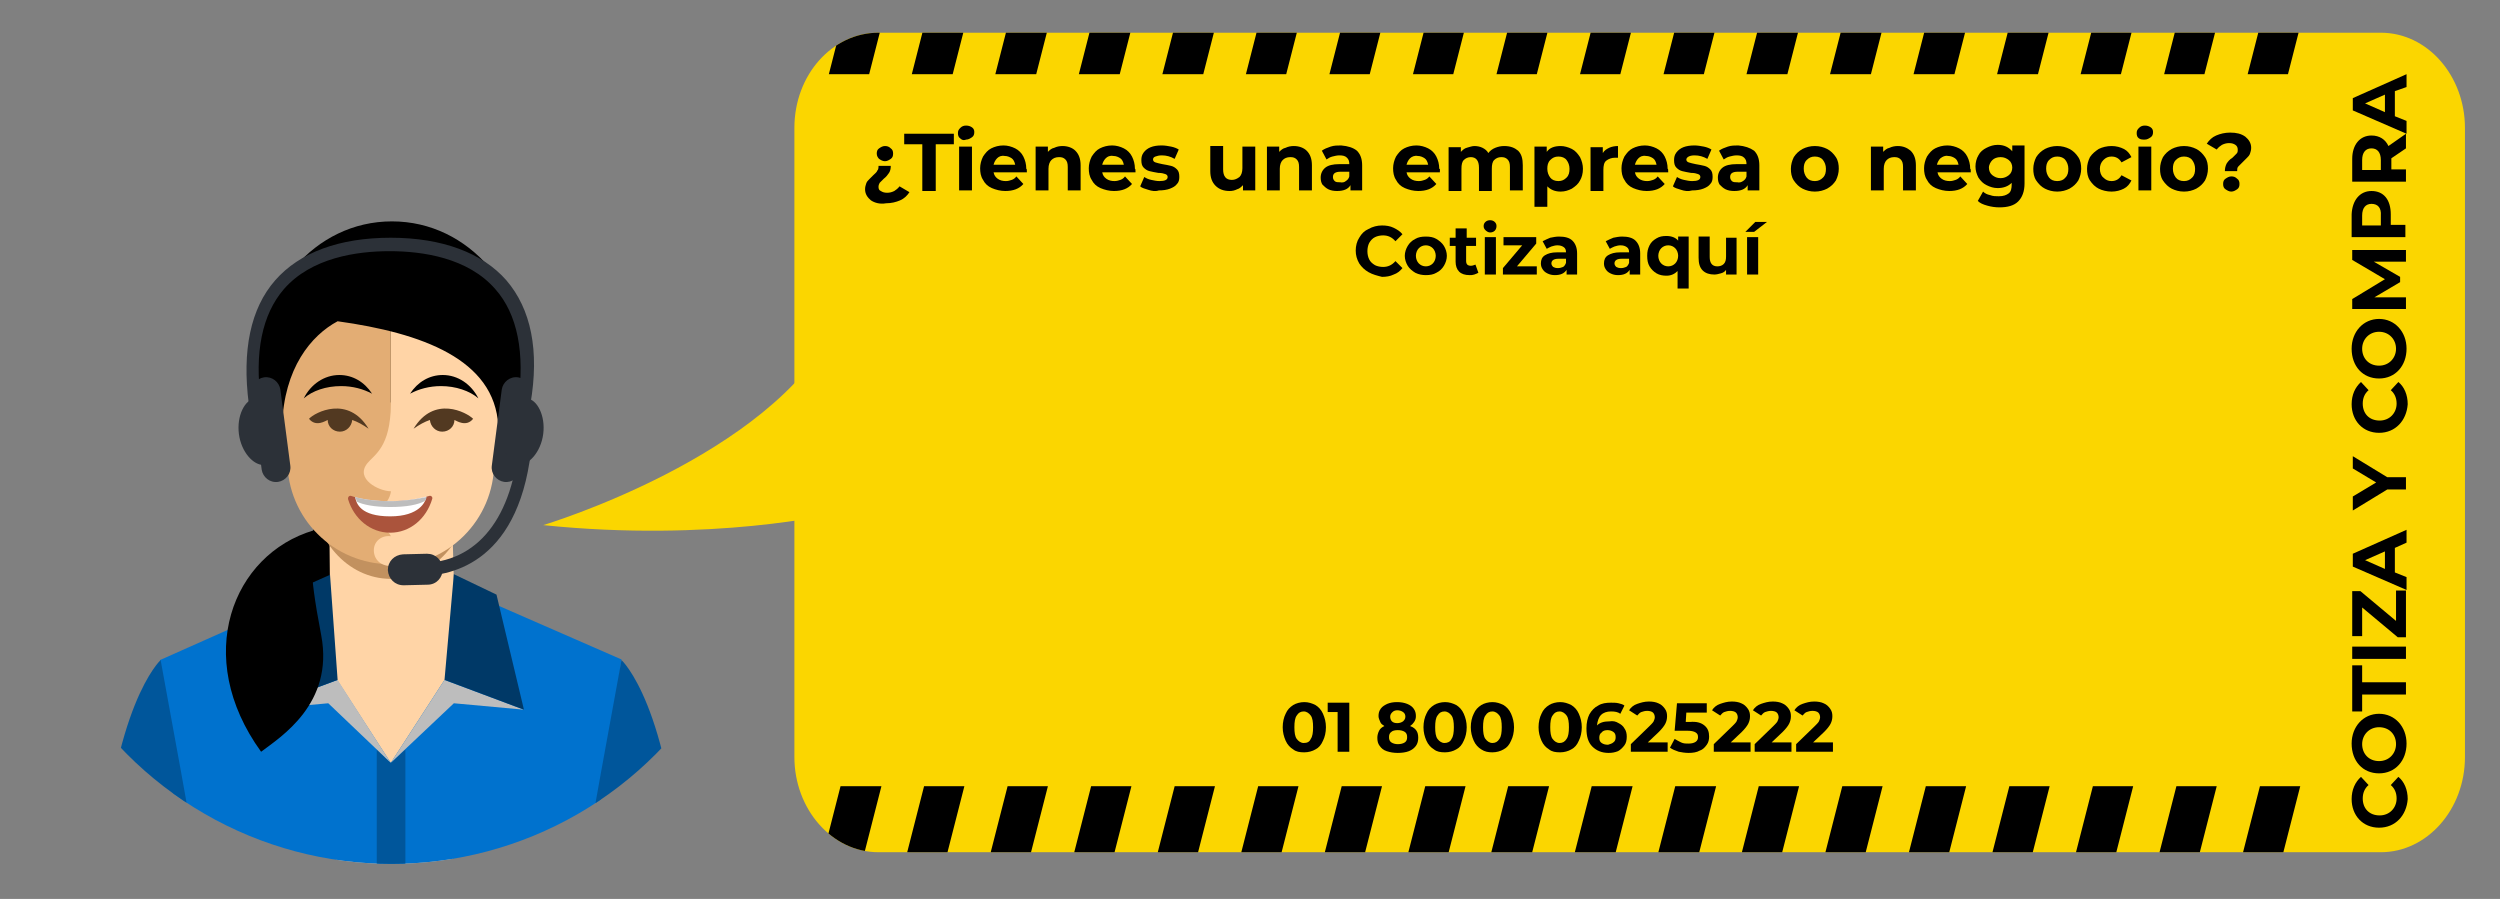 <?xml version="1.0" encoding="utf-8"?>
<!-- Generator: Adobe Illustrator 23.0.3, SVG Export Plug-In . SVG Version: 6.00 Build 0)  -->
<svg version="1.1" id="Capa_1" xmlns="http://www.w3.org/2000/svg" xmlns:xlink="http://www.w3.org/1999/xlink" x="0px" y="0px"
	 viewBox="0 0 428 153.9" style="enable-background:new 0 0 428 153.9;" xml:space="preserve">
<rect x="0" y="0" width="428" height="153.9" fill="#808080" stroke="none"/>
<style type="text/css">
	.st0{fill:#FBD600;}
	.st1{clip-path:url(#SVGID_2_);}
	.st2{fill:#FFD4A6;}
	.st3{fill:#0072CE;}
	.st4{fill:#00569B;}
	.st5{fill:#BDBDBD;}
	.st6{fill:#003967;}
	.st7{fill:#C2915F;}
	.st8{fill:#E3AD74;}
	.st9{fill:#AB543C;}
	.st10{fill:#FFFFFF;}
	.st11{fill:#523921;}
	.st12{fill:#2C3138;}
	.st13{clip-path:url(#SVGID_4_);}
</style>
<path class="st0" d="M407.6,145.9H150.4c-8,0-14.4-7.4-14.4-16.3V21.9c0-9.1,6.5-16.3,14.4-16.3h257.2c8,0,14.4,7.4,14.4,16.3v107.7
	C422,138.6,415.5,145.9,407.6,145.9z"/>
<g>
	<g>
		<g>
			<g>
				<defs>
					<circle id="SVGID_1_" cx="67" cy="84" r="63.9"/>
				</defs>
				<clipPath id="SVGID_2_">
					<use xlink:href="#SVGID_1_"  style="overflow:visible;"/>
				</clipPath>
				<g class="st1">
					<path d="M67.1,37.9c-13.3,0-23.2,12-23.2,26.2s7.3,21.7,23.2,21.7s23.2-7.5,23.2-21.7S80.4,37.9,67.1,37.9z"/>
					<polygon points="47.7,104.2 56,85.4 66.2,104.9 					"/>
					<g>
						<g>
							<polygon class="st2" points="58.1,151.6 76.6,151.6 78.8,140.2 77.2,81 67,81.7 56.3,81.7 56.9,140.4 							"/>
						</g>
						<path class="st3" d="M84.2,103.2l-4.6,12.7l-3.5,0.5l-9.2,14.2l-9.2-14.2l-3.7-0.5l-4.6-12.7l-22,9.8c0,0,2.1,24.2,4.1,36.8
							c0.1,0.5,0.3,1.1,0.4,1.8h25.7h9H67h8.8h24.1c0.2-1,0.3-1.9,0.5-2.5c3.1-12.9,6-36.2,6-36.2L84.2,103.2z"/>
						<polygon class="st4" points="66.9,130.6 64.5,128.3 64.5,151.5 66.9,151.5 69.4,151.5 69.4,128.3 						"/>
						<g>
							<polygon class="st5" points="76.1,116.4 66.9,130.6 77.7,120.4 89.7,121.5 							"/>
						</g>
						<g>
							<polygon class="st6" points="85,101.8 77.7,98.3 76.1,116.4 89.7,121.5 							"/>
						</g>
						<g>
							<polygon class="st5" points="57.8,116.4 66.9,130.6 56.2,120.4 44.1,121.5 							"/>
						</g>
						<g>
							<polygon class="st6" points="48.9,101.8 56.5,98.4 57.8,116.4 44.1,121.5 							"/>
						</g>
						<g>
							<path class="st4" d="M34.4,151.6c0.1-0.5-6.9-38.6-6.9-38.6s-8.4,7.7-10.2,38.6H34.4z"/>
						</g>
						<g>
							<path class="st4" d="M99.5,151.6c-0.1-0.5,6.9-38.6,6.9-38.6s8.4,7.7,10.2,38.6H99.5z"/>
						</g>
					</g>
					<g>
						<ellipse class="st7" cx="66.9" cy="84" rx="13.4" ry="15.1"/>
						<g>
							<g>
								<path class="st8" d="M50.6,78.5c0,1.3,0.2,2.2-0.8,2.4s-2.5,0.5-2.6-2.4c0,0,0-6.4-0.7-9.4c0-1.3,1-2.9,2.2-3l0,0
									c1.2,0,2.1,1,2.1,2.3L50.6,78.5z"/>
							</g>
						</g>
						<g>
							<g>
								<path class="st2" d="M83.3,78.5c0,1.3-0.2,2.2,0.8,2.4s2.5,0.5,2.6-2.4c0,0,0-6.4,0.7-9.4c0-1.3-1-2.9-2.2-3l0,0
									c-1.2,0-2.1,1-2.1,2.3L83.3,78.5z"/>
							</g>
						</g>
						<g>
							<g>
								<g>
									<path class="st8" d="M66.9,50.1c-9.8,0-17.7,7.9-17.7,17.7v11.1c0,9.8,7.9,17.7,17.7,17.7l0,0V50.1L66.9,50.1z"/>
									<path class="st2" d="M66.9,50.1v19.1c0,7.4-2.9,8.7-4,10.1c-2.2,2.7,2,4.8,4,4.8c0,0,0,1.5-1.6,2.7
										c0.7,0.9-0.3,2.3-0.3,2.9c0.2,0.4,1.6,1.2,1.9,2.1c-1.6-0.2-2.9,0.9-2.9,2.4s1.1,2.7,2.9,2.7c9.8,0,17.7-7.9,17.7-17.7
										V67.8C84.7,58,76.7,50.1,66.9,50.1z"/>
								</g>
								<g>
									<path class="st9" d="M66.8,85.8c-2.3,0-4.7-0.2-6.7-0.9c-0.3-0.1-0.6,0.2-0.5,0.6c1,3.3,3.8,5.7,7.2,5.7s6.2-2.4,7.2-5.8
										c0.1-0.3-0.2-0.6-0.5-0.5C71.5,85.5,69.2,85.8,66.8,85.8z"/>
									<path class="st10" d="M60.8,85.1c0.2,1.1,0.9,3.3,6,3.3c5,0,6.1-2.5,6.2-3.4c-1.9,0.5-4,0.8-6.2,0.8
										C64.8,85.8,62.6,85.6,60.8,85.1z"/>
									<path class="st5" d="M66.8,85.8c-2.1,0-4.2-0.2-6-0.7l0,0l0,0c0,0.1,0,0.2,0.1,0.2l0,0c0,0.1,0.1,0.2,0.1,0.3l0,0
										c0,0.1,0.1,0.2,0.1,0.3l0,0c1.1,0.5,2.9,0.9,5.7,0.9c2.9,0,4.7-0.4,5.9-1l0,0c0,0,0-0.1,0.1-0.1l0,0
										c0.1-0.2,0.1-0.3,0.2-0.4l0,0v-0.1l0,0v-0.1l0,0l0,0C71.1,85.5,69,85.8,66.8,85.8z"/>
								</g>
								<g>
									<path d="M58.4,66.1c2,0,3.8,0.5,5.3,1.3c-1.3-2-3.3-3.2-5.6-3.2c-2.6,0-4.9,1.6-6.1,4C53.5,66.9,55.8,66.1,58.4,66.1z"/>
								</g>
								<g>
									<path d="M75.5,66.1c-2,0-3.8,0.5-5.3,1.3c1.3-2,3.3-3.2,5.6-3.2c2.6,0,4.9,1.6,6.1,4C80.4,66.9,78,66.1,75.5,66.1z"/>
								</g>
								<g>
									<g>
										<path class="st11" d="M63.1,73.4c-1-0.7-1.9-1.2-2.8-1.5c-0.1,1.1-1,2-2.1,2c-1.2,0-2.1-0.9-2.1-2c-0.3,0.1-2,1.3-3.2-0.2
											C53.9,70.6,59.6,67.6,63.1,73.4z"/>
									</g>
								</g>
								<g>
									<g>
										<path class="st11" d="M70.8,73.4c1-0.7,1.9-1.2,2.8-1.5c0.1,1.1,1,2,2.1,2c1.2,0,2.1-0.9,2.1-2c0.3,0.1,2,1.3,3.2-0.2
											C79.9,70.6,74.3,67.6,70.8,73.4z"/>
									</g>
								</g>
							</g>
						</g>
					</g>
					<path d="M85.3,72.9C84.7,61.5,72.2,57,57.8,55c-4.5,2.4-9.2,8-9.5,17.9C38.8,54.5,57.6,46,66.6,46S94.7,51.8,85.3,72.9z"/>
					<path d="M53.7,90.8c-13.9,4.1-20.8,21.6-9,37.9c3.3-2.5,12.5-8.2,10.3-19.9C52.6,96.3,53.5,95.8,53.7,90.8z"/>
					<g>
						<g>
							<path class="st12" d="M47.6,82.5L47.6,82.5c-1.4,0.2-2.6-0.8-2.8-2.1l-1.7-13c-0.2-1.4,0.8-2.6,2.1-2.8l0,0
								c1.4-0.2,2.6,0.8,2.8,2.1l1.7,13C49.9,81.1,48.9,82.3,47.6,82.5z"/>
							<path class="st12" d="M40.9,74.3c-0.4-3.1,1-5.9,2.8-6.1s3.6,2.1,4,5.3c0.4,3.1-0.7,5.9-2.5,6.1
								C43.4,79.7,41.3,77.4,40.9,74.3z"/>
						</g>
						<g>
							<path class="st12" d="M86.3,82.5L86.3,82.5c1.4,0.2,2.6-0.8,2.8-2.1l1.7-13c0.2-1.4-0.8-2.6-2.1-2.8l0,0
								c-1.4-0.2-2.6,0.8-2.8,2.1l-1.7,13C84,81.1,85,82.3,86.3,82.5z"/>
							<path class="st12" d="M93,74.3c0.4-3.1-1-5.9-2.8-6.1s-3.6,2.1-4,5.3c-0.4,3.1,0.7,5.9,2.5,6.1C90.5,79.7,92.6,77.4,93,74.3z
								"/>
						</g>
						<path class="st12" d="M86.7,48c-4.1-4.7-11-7.3-19.8-7.3S51.3,43.2,47.1,48s-5.7,12-4.5,21.2c0.1,0.5,0.5,0.9,1.1,0.9h0.1
							c0.6-0.1,1-0.6,0.9-1.2c-1.2-8.6,0.2-15.1,3.9-19.4c4.7-5.4,12.5-6.5,18.1-6.5s13.4,1.1,18.1,6.5c3.8,4.3,5.1,10.9,3.9,19.4
							c-0.1,0.6,0.3,1.1,0.9,1.2h0.1c0.5,0,1-0.4,1.1-0.9C92.4,60,90.9,52.9,86.7,48z"/>
						<g>
							<path class="st12" d="M72,98.6L72,98.6c-0.7,0-1.2-0.5-1.2-1.1s0.5-1.1,1.1-1.1H72c9.7,0,15.9-7.7,16.9-21.3
								c0-0.6,0.6-1,1.2-1s1,0.6,1,1.2C89.4,96.3,77.3,98.6,72,98.6z"/>
						</g>
						<path class="st12" d="M73.2,100.1l-4.1,0.1c-1.5,0-2.6-1.1-2.7-2.6l0,0c0-1.5,1.1-2.6,2.6-2.7l4.1-0.1c1.5,0,2.6,1.1,2.7,2.6
							l0,0C75.8,98.9,74.7,100.1,73.2,100.1z"/>
					</g>
				</g>
			</g>
		</g>
	</g>
</g>
<path class="st0" d="M93,89.9c0,0,39-11.7,50-34v32C143,87.9,122,92.9,93,89.9z"/>
<g>
	<path d="M407.3,141.7c-2.8,0-4.7-2.1-4.7-4.9c0-1.6,0.6-2.9,1.6-3.8l1.3,1.4c-0.7,0.6-1,1.4-1,2.3c0,1.7,1.1,2.9,2.9,2.9
		c1.7,0,2.9-1.3,2.9-2.9c0-0.9-0.3-1.7-1-2.3l1.3-1.4c1,0.8,1.6,2.2,1.6,3.8C412,139.6,410.1,141.7,407.3,141.7z"/>
	<path d="M407.3,132.4c-2.8,0-4.7-2.1-4.7-5.1c0-2.9,2-5.1,4.7-5.1s4.7,2.2,4.7,5.1S410.1,132.4,407.3,132.4z M407.3,124.5
		c-1.7,0-2.9,1.3-2.9,2.9s1.1,2.9,2.9,2.9c1.7,0,2.9-1.3,2.9-2.9C410.2,125.7,409,124.5,407.3,124.5z"/>
	<path d="M404.4,118.9v2.9h-1.7v-7.9h1.7v2.9h7.5v2.1H404.4L404.4,118.9z"/>
	<path d="M402.7,112.8v-2.1h9.2v2.1H402.7z"/>
	<path d="M410.2,101.1h1.7v8h-1.4l-6.1-5.1v4.9h-1.7v-7.7h1.4l6.1,5.1V101.1z"/>
	<path d="M410,93.8V98l2,0.8v2.2l-9.2-4v-2.2l9.2-4.1v2.2L410,93.8z M408.3,94.4l-3.4,1.5l3.4,1.5V94.4z"/>
	<path d="M408.7,81.7h3.2v2.1h-3.2l-5.9,3.6V85l4-2.4l-4-2.4v-2.1L408.7,81.7z"/>
	<path d="M407.3,74.1c-2.8,0-4.7-2.1-4.7-4.9c0-1.6,0.6-2.9,1.6-3.8l1.3,1.4c-0.7,0.6-1,1.4-1,2.3c0,1.7,1.1,2.9,2.9,2.9
		c1.7,0,2.9-1.3,2.9-2.9c0-0.9-0.3-1.7-1-2.3l1.3-1.4c1,0.8,1.6,2.2,1.6,3.8C412,72,410.1,74.1,407.3,74.1z"/>
	<path d="M407.3,64.8c-2.8,0-4.7-2.1-4.7-5.1c0-2.9,2-5.1,4.7-5.1s4.7,2.2,4.7,5.1C412,62.6,410.1,64.8,407.3,64.8z M407.3,56.8
		c-1.7,0-2.9,1.3-2.9,2.9c0,1.6,1.1,2.9,2.9,2.9c1.7,0,2.9-1.3,2.9-2.9C410.2,58.1,409,56.8,407.3,56.8z"/>
	<path d="M411.9,44.8h-5.5l4.5,2.6v0.9l-4.4,2.6h5.4v2h-9.2v-1.7l5.6-3.4l-5.6-3.3v-1.7h9.2V44.8L411.9,44.8z"/>
	<path d="M406,32.7c2.1,0,3.3,1.5,3.3,4v1.8h2.5v2.1h-9.2v-3.9C402.7,34.3,404,32.7,406,32.7z M406,34.9c-1,0-1.6,0.7-1.6,2v1.7h3.2
		v-1.7C407.7,35.6,407.1,34.9,406,34.9z"/>
	<path d="M411.9,25.4l-2.5,1.7v0.1V29h2.5v2.1h-9.2v-3.9c0-2.4,1.3-4,3.3-4c1.4,0,2.4,0.7,2.9,1.8l3-2.1L411.9,25.4L411.9,25.4z
		 M404.4,27.4v1.7h3.2v-1.7c0-1.3-0.6-2-1.6-2S404.4,26.1,404.4,27.4z"/>
	<path d="M410,15.6v4.3l2,0.8v2.2l-9.2-4v-2.1l9.2-4.1v2.2L410,15.6z M408.3,16.2l-3.4,1.5l3.4,1.5V16.2z"/>
</g>
<g>
	<path d="M149.1,34.3c-0.6-0.5-1-1.1-1-1.9c0-0.4,0.1-0.7,0.2-1s0.3-0.5,0.5-0.7c0.2-0.2,0.4-0.4,0.7-0.7c0.3-0.3,0.6-0.5,0.7-0.8
		c0.2-0.2,0.2-0.5,0.2-0.8h2.1c0,0.5-0.1,0.9-0.3,1.2c-0.2,0.3-0.5,0.7-0.9,1c-0.3,0.3-0.5,0.5-0.7,0.7c-0.1,0.2-0.2,0.4-0.2,0.7
		c0,0.3,0.1,0.6,0.4,0.7c0.3,0.2,0.6,0.3,1.1,0.3c0.4,0,0.8-0.1,1.2-0.3c0.3-0.2,0.6-0.4,0.9-0.8l1.7,1c-0.4,0.6-0.9,1.1-1.6,1.4
		c-0.7,0.3-1.5,0.5-2.4,0.5C150.6,35,149.7,34.7,149.1,34.3z M150.5,27.2c-0.2-0.2-0.4-0.5-0.4-0.9c0-0.4,0.1-0.7,0.4-0.9
		c0.3-0.2,0.6-0.4,1-0.4c0.4,0,0.7,0.1,1,0.4c0.3,0.2,0.4,0.5,0.4,0.9c0,0.4-0.1,0.7-0.4,0.9c-0.3,0.2-0.6,0.4-1,0.4
		S150.8,27.4,150.5,27.2z"/>
	<path d="M157.9,24.7h-3.1v-1.8h8.5v1.8h-3.1v8h-2.3V24.7z"/>
	<path d="M164.4,23.7c-0.3-0.2-0.4-0.5-0.4-0.9s0.1-0.6,0.4-0.9s0.6-0.4,1-0.4c0.4,0,0.7,0.1,1,0.3c0.3,0.2,0.4,0.5,0.4,0.8
		c0,0.4-0.1,0.7-0.4,0.9s-0.6,0.4-1,0.4C164.9,24.1,164.6,23.9,164.4,23.7z M164.2,25.1h2.2v7.5h-2.2V25.1z"/>
	<path d="M175.8,29.5h-5.7c0.1,0.5,0.3,0.8,0.7,1.1c0.4,0.3,0.9,0.4,1.4,0.4c0.4,0,0.7-0.1,1-0.2c0.3-0.1,0.6-0.3,0.8-0.6l1.2,1.3
		c-0.7,0.8-1.7,1.2-3.1,1.2c-0.8,0-1.6-0.2-2.3-0.5c-0.7-0.3-1.2-0.8-1.5-1.4c-0.4-0.6-0.5-1.3-0.5-2c0-0.7,0.2-1.4,0.5-2
		c0.4-0.6,0.8-1.1,1.4-1.4c0.6-0.3,1.3-0.5,2.1-0.5c0.7,0,1.4,0.2,2,0.5c0.6,0.3,1.1,0.8,1.4,1.4c0.3,0.6,0.5,1.3,0.5,2.1
		C175.8,28.9,175.8,29.1,175.8,29.5z M170.7,27.1c-0.3,0.3-0.5,0.7-0.6,1.1h3.7c-0.1-0.5-0.3-0.9-0.6-1.1s-0.7-0.4-1.2-0.4
		C171.4,26.6,171,26.8,170.7,27.1z"/>
	<path d="M184.1,25.8c0.6,0.6,0.9,1.4,0.9,2.5v4.3h-2.2v-4c0-0.6-0.1-1-0.4-1.3s-0.6-0.4-1.1-0.4c-0.6,0-1,0.2-1.3,0.5
		c-0.3,0.3-0.5,0.8-0.5,1.5v3.7h-2.2v-7.5h2.1V26c0.3-0.3,0.6-0.6,1.1-0.7c0.4-0.2,0.9-0.3,1.4-0.3C182.8,25,183.6,25.3,184.1,25.8z
		"/>
	<path d="M194.4,29.5h-5.7c0.1,0.5,0.3,0.8,0.7,1.1c0.4,0.3,0.9,0.4,1.4,0.4c0.4,0,0.7-0.1,1-0.2c0.3-0.1,0.6-0.3,0.8-0.6l1.2,1.3
		c-0.7,0.8-1.7,1.2-3.1,1.2c-0.8,0-1.6-0.2-2.3-0.5c-0.7-0.3-1.2-0.8-1.5-1.4c-0.4-0.6-0.5-1.3-0.5-2c0-0.7,0.2-1.4,0.5-2
		c0.4-0.6,0.8-1.1,1.4-1.4c0.6-0.3,1.3-0.5,2.1-0.5c0.7,0,1.4,0.2,2,0.5c0.6,0.3,1.1,0.8,1.4,1.4c0.3,0.6,0.5,1.3,0.5,2.1
		C194.4,28.9,194.4,29.1,194.4,29.5z M189.3,27.1c-0.3,0.3-0.5,0.7-0.6,1.1h3.7c-0.1-0.5-0.3-0.9-0.6-1.1s-0.7-0.4-1.2-0.4
		C190,26.6,189.6,26.8,189.3,27.1z"/>
	<path d="M196.6,32.5c-0.6-0.2-1.1-0.3-1.4-0.6l0.7-1.6c0.3,0.2,0.7,0.4,1.2,0.5c0.5,0.1,0.9,0.2,1.4,0.2c0.9,0,1.4-0.2,1.4-0.7
		c0-0.2-0.1-0.4-0.4-0.5c-0.3-0.1-0.6-0.2-1.2-0.2c-0.6-0.1-1.1-0.2-1.5-0.3c-0.4-0.1-0.7-0.3-1-0.6s-0.4-0.7-0.4-1.3
		c0-0.5,0.1-0.9,0.4-1.3c0.3-0.4,0.7-0.7,1.2-0.9c0.5-0.2,1.1-0.3,1.9-0.3c0.5,0,1.1,0.1,1.6,0.2c0.5,0.1,1,0.3,1.3,0.5l-0.7,1.6
		c-0.7-0.4-1.4-0.6-2.2-0.6c-0.5,0-0.8,0.1-1.1,0.2s-0.4,0.3-0.4,0.5c0,0.2,0.1,0.4,0.4,0.5c0.3,0.1,0.7,0.2,1.2,0.3
		c0.6,0.1,1.1,0.2,1.5,0.3s0.7,0.3,1,0.6c0.3,0.3,0.4,0.7,0.4,1.3c0,0.5-0.1,0.9-0.4,1.2c-0.3,0.4-0.7,0.6-1.2,0.8
		c-0.5,0.2-1.2,0.3-1.9,0.3C197.8,32.8,197.2,32.7,196.6,32.5z"/>
	<path d="M214.9,25.1v7.5h-2.1v-0.9c-0.3,0.3-0.6,0.6-1,0.7c-0.4,0.2-0.8,0.3-1.3,0.3c-1,0-1.8-0.3-2.4-0.9
		c-0.6-0.6-0.9-1.4-0.9-2.5v-4.3h2.2V29c0,1.2,0.5,1.8,1.5,1.8c0.5,0,0.9-0.2,1.3-0.5c0.3-0.3,0.5-0.8,0.5-1.5v-3.7H214.9z"/>
	<path d="M223.7,25.8c0.6,0.6,0.9,1.4,0.9,2.5v4.3h-2.2v-4c0-0.6-0.1-1-0.4-1.3s-0.6-0.4-1.1-0.4c-0.6,0-1,0.2-1.3,0.5
		c-0.3,0.3-0.5,0.8-0.5,1.5v3.7h-2.2v-7.5h2.1V26c0.3-0.3,0.6-0.6,1.1-0.7c0.4-0.2,0.9-0.3,1.4-0.3C222.4,25,223.2,25.3,223.7,25.8z
		"/>
	<path d="M232.3,25.8c0.6,0.6,0.9,1.4,0.9,2.5v4.3h-2v-0.9c-0.4,0.7-1.2,1-2.3,1c-0.6,0-1.1-0.1-1.5-0.3c-0.4-0.2-0.7-0.5-1-0.8
		c-0.2-0.3-0.3-0.7-0.3-1.2c0-0.7,0.3-1.3,0.8-1.7s1.3-0.6,2.4-0.6h1.7c0-0.5-0.1-0.8-0.4-1.1s-0.7-0.4-1.3-0.4
		c-0.4,0-0.8,0.1-1.2,0.2c-0.4,0.1-0.7,0.3-1,0.5l-0.8-1.5c0.4-0.3,0.9-0.5,1.5-0.7c0.6-0.2,1.2-0.2,1.8-0.2
		C230.8,25,231.7,25.3,232.3,25.8z M230.4,31c0.3-0.2,0.5-0.4,0.6-0.8v-0.8h-1.5c-0.9,0-1.3,0.3-1.3,0.9c0,0.3,0.1,0.5,0.3,0.7
		c0.2,0.2,0.5,0.2,0.9,0.2C229.8,31.3,230.2,31.2,230.4,31z"/>
	<path d="M246.5,29.5h-5.7c0.1,0.5,0.3,0.8,0.7,1.1c0.4,0.3,0.9,0.4,1.4,0.4c0.4,0,0.7-0.1,1-0.2c0.3-0.1,0.6-0.3,0.8-0.6l1.2,1.3
		c-0.7,0.8-1.7,1.2-3.1,1.2c-0.8,0-1.6-0.2-2.3-0.5c-0.7-0.3-1.2-0.8-1.5-1.4c-0.4-0.6-0.5-1.3-0.5-2c0-0.7,0.2-1.4,0.5-2
		c0.4-0.6,0.8-1.1,1.4-1.4c0.6-0.3,1.3-0.5,2.1-0.5c0.7,0,1.4,0.2,2,0.5s1.1,0.8,1.4,1.4c0.3,0.6,0.5,1.3,0.5,2.1
		C246.6,28.9,246.5,29.1,246.5,29.5z M241.4,27.1c-0.3,0.3-0.5,0.7-0.6,1.1h3.7c-0.1-0.5-0.3-0.9-0.6-1.1s-0.7-0.4-1.2-0.4
		C242.2,26.6,241.7,26.8,241.4,27.1z"/>
	<path d="M259.9,25.8c0.6,0.6,0.8,1.4,0.8,2.5v4.3h-2.2v-4c0-0.6-0.1-1-0.4-1.3s-0.6-0.4-1.1-0.4c-0.5,0-0.9,0.2-1.2,0.5
		c-0.3,0.3-0.4,0.8-0.4,1.5v3.8h-2.2v-4c0-1.2-0.5-1.8-1.4-1.8c-0.5,0-0.9,0.2-1.2,0.5c-0.3,0.3-0.4,0.8-0.4,1.5v3.8H248v-7.5h2.1
		V26c0.3-0.3,0.6-0.6,1-0.7s0.9-0.3,1.3-0.3c0.5,0,1,0.1,1.4,0.3c0.4,0.2,0.8,0.5,1,0.9c0.3-0.4,0.7-0.7,1.2-0.9
		c0.5-0.2,1-0.3,1.5-0.3C258.6,25,259.3,25.3,259.9,25.8z"/>
	<path d="M269.1,25.5c0.6,0.3,1,0.8,1.4,1.4c0.3,0.6,0.5,1.3,0.5,2c0,0.8-0.2,1.5-0.5,2c-0.3,0.6-0.8,1-1.4,1.4
		c-0.6,0.3-1.2,0.5-1.9,0.5c-1,0-1.7-0.3-2.3-0.9v3.5h-2.2V25.1h2.1V26c0.5-0.7,1.3-1,2.4-1C267.8,25,268.5,25.2,269.1,25.5z
		 M268.2,30.4c0.4-0.4,0.5-0.9,0.5-1.5c0-0.6-0.2-1.1-0.5-1.5s-0.8-0.6-1.4-0.6s-1,0.2-1.4,0.6s-0.5,0.9-0.5,1.5
		c0,0.6,0.2,1.1,0.5,1.5s0.8,0.6,1.4,0.6S267.8,30.8,268.2,30.4z"/>
	<path d="M275.5,25.3c0.4-0.2,1-0.3,1.5-0.3v2c-0.2,0-0.4,0-0.5,0c-0.6,0-1.1,0.2-1.5,0.5s-0.5,0.9-0.5,1.6v3.6h-2.2v-7.5h2.1v1
		C274.7,25.7,275.1,25.5,275.5,25.3z"/>
	<path d="M285.6,29.5h-5.7c0.1,0.5,0.3,0.8,0.7,1.1c0.4,0.3,0.9,0.4,1.4,0.4c0.4,0,0.7-0.1,1-0.2c0.3-0.1,0.6-0.3,0.8-0.6l1.2,1.3
		c-0.7,0.8-1.7,1.2-3.1,1.2c-0.8,0-1.6-0.2-2.3-0.5c-0.7-0.3-1.2-0.8-1.5-1.4c-0.4-0.6-0.5-1.3-0.5-2c0-0.7,0.2-1.4,0.5-2
		c0.4-0.6,0.8-1.1,1.4-1.4c0.6-0.3,1.3-0.5,2.1-0.5c0.7,0,1.4,0.2,2,0.5s1.1,0.8,1.4,1.4c0.3,0.6,0.5,1.3,0.5,2.1
		C285.6,28.9,285.6,29.1,285.6,29.5z M280.5,27.1c-0.3,0.3-0.5,0.7-0.6,1.1h3.7c-0.1-0.5-0.3-0.9-0.6-1.1s-0.7-0.4-1.2-0.4
		C281.2,26.6,280.8,26.8,280.5,27.1z"/>
	<path d="M287.8,32.5c-0.6-0.2-1.1-0.3-1.4-0.6l0.7-1.6c0.3,0.2,0.7,0.4,1.2,0.5c0.5,0.1,0.9,0.2,1.4,0.2c0.9,0,1.4-0.2,1.4-0.7
		c0-0.2-0.1-0.4-0.4-0.5s-0.6-0.2-1.2-0.2c-0.6-0.1-1.1-0.2-1.5-0.3c-0.4-0.1-0.7-0.3-1-0.6s-0.4-0.7-0.4-1.3c0-0.5,0.1-0.9,0.4-1.3
		c0.3-0.4,0.7-0.7,1.2-0.9c0.5-0.2,1.2-0.3,1.9-0.3c0.5,0,1.1,0.1,1.6,0.2c0.5,0.1,1,0.3,1.3,0.5l-0.7,1.6c-0.7-0.4-1.4-0.6-2.2-0.6
		c-0.5,0-0.8,0.1-1,0.2c-0.2,0.1-0.4,0.3-0.4,0.5c0,0.2,0.1,0.4,0.4,0.5s0.7,0.2,1.2,0.3c0.6,0.1,1.1,0.2,1.5,0.3
		c0.4,0.1,0.7,0.3,1,0.6c0.3,0.3,0.4,0.7,0.4,1.3c0,0.5-0.1,0.9-0.4,1.2c-0.3,0.4-0.7,0.6-1.2,0.8c-0.5,0.2-1.2,0.3-1.9,0.3
		C289,32.8,288.4,32.7,287.8,32.5z"/>
	<path d="M300.3,25.8c0.6,0.6,0.9,1.4,0.9,2.5v4.3h-2v-0.9c-0.4,0.7-1.2,1-2.3,1c-0.6,0-1.1-0.1-1.5-0.3c-0.4-0.2-0.7-0.5-1-0.8
		c-0.2-0.3-0.3-0.7-0.3-1.2c0-0.7,0.3-1.3,0.8-1.7s1.3-0.6,2.4-0.6h1.7c0-0.5-0.1-0.8-0.4-1.1s-0.7-0.4-1.3-0.4
		c-0.4,0-0.8,0.1-1.2,0.2c-0.4,0.1-0.7,0.3-1,0.5l-0.8-1.5c0.4-0.3,0.9-0.5,1.5-0.7c0.6-0.2,1.2-0.2,1.8-0.2
		C298.7,25,299.6,25.3,300.3,25.8z M298.4,31c0.3-0.2,0.5-0.4,0.6-0.8v-0.8h-1.5c-0.9,0-1.3,0.3-1.3,0.9c0,0.3,0.1,0.5,0.3,0.7
		c0.2,0.2,0.5,0.2,0.9,0.2C297.8,31.3,298.1,31.2,298.4,31z"/>
	<path d="M308.6,32.3c-0.6-0.3-1.1-0.8-1.5-1.4c-0.4-0.6-0.5-1.3-0.5-2c0-0.7,0.2-1.4,0.5-2c0.4-0.6,0.8-1,1.5-1.4
		c0.6-0.3,1.3-0.5,2.1-0.5s1.5,0.2,2.1,0.5c0.6,0.3,1.1,0.8,1.5,1.4c0.4,0.6,0.5,1.3,0.5,2c0,0.7-0.2,1.4-0.5,2
		c-0.4,0.6-0.8,1-1.5,1.4c-0.6,0.3-1.3,0.5-2.1,0.5S309.2,32.6,308.6,32.3z M312.1,30.4c0.4-0.4,0.5-0.9,0.5-1.5
		c0-0.6-0.2-1.1-0.5-1.5s-0.8-0.6-1.4-0.6c-0.6,0-1,0.2-1.4,0.6s-0.5,0.9-0.5,1.5c0,0.6,0.2,1.1,0.5,1.5s0.8,0.6,1.4,0.6
		C311.3,31,311.7,30.8,312.1,30.4z"/>
	<path d="M327.1,25.8c0.6,0.6,0.9,1.4,0.9,2.5v4.3h-2.2v-4c0-0.6-0.1-1-0.4-1.3s-0.6-0.4-1.1-0.4c-0.6,0-1,0.2-1.3,0.5
		c-0.3,0.3-0.5,0.8-0.5,1.5v3.7h-2.2v-7.5h2.1V26c0.3-0.3,0.6-0.6,1.1-0.7c0.4-0.2,0.9-0.3,1.4-0.3C325.8,25,326.5,25.3,327.1,25.8z
		"/>
	<path d="M337.4,29.5h-5.7c0.1,0.5,0.3,0.8,0.7,1.1c0.4,0.3,0.9,0.4,1.4,0.4c0.4,0,0.7-0.1,1-0.2c0.3-0.1,0.6-0.3,0.8-0.6l1.2,1.3
		c-0.7,0.8-1.7,1.2-3.1,1.2c-0.8,0-1.6-0.2-2.3-0.5c-0.7-0.3-1.2-0.8-1.5-1.4c-0.4-0.6-0.5-1.3-0.5-2c0-0.7,0.2-1.4,0.5-2
		c0.4-0.6,0.8-1.1,1.4-1.4c0.6-0.3,1.3-0.5,2.1-0.5c0.7,0,1.4,0.2,2,0.5s1.1,0.8,1.4,1.4c0.3,0.6,0.5,1.3,0.5,2.1
		C337.4,28.9,337.4,29.1,337.4,29.5z M332.2,27.1c-0.3,0.3-0.5,0.7-0.6,1.1h3.7c-0.1-0.5-0.3-0.9-0.6-1.1s-0.7-0.4-1.2-0.4
		C333,26.6,332.6,26.8,332.2,27.1z"/>
	<path d="M346.6,25.1v6.3c0,1.4-0.4,2.4-1.1,3.1c-0.7,0.7-1.8,1-3.2,1c-0.7,0-1.4-0.1-2.1-0.3s-1.2-0.4-1.6-0.8l0.9-1.6
		c0.3,0.3,0.7,0.5,1.2,0.6c0.5,0.2,1,0.2,1.5,0.2c0.8,0,1.3-0.2,1.7-0.5s0.5-0.9,0.5-1.5v-0.3c-0.6,0.6-1.4,0.9-2.4,0.9
		c-0.7,0-1.3-0.2-1.9-0.5c-0.6-0.3-1-0.7-1.4-1.3c-0.3-0.6-0.5-1.2-0.5-1.9s0.2-1.4,0.5-1.9c0.3-0.6,0.8-1,1.4-1.3
		c0.6-0.3,1.2-0.5,1.9-0.5c1.1,0,1.9,0.4,2.5,1.1v-1H346.6z M343.9,30c0.4-0.3,0.6-0.8,0.6-1.3s-0.2-1-0.6-1.3
		c-0.4-0.3-0.8-0.5-1.4-0.5c-0.6,0-1.1,0.2-1.4,0.5s-0.6,0.8-0.6,1.3s0.2,1,0.6,1.3s0.8,0.5,1.4,0.5C343.1,30.5,343.5,30.3,343.9,30
		z"/>
	<path d="M350.1,32.3c-0.6-0.3-1.1-0.8-1.5-1.4c-0.4-0.6-0.5-1.3-0.5-2c0-0.7,0.2-1.4,0.5-2c0.4-0.6,0.8-1,1.5-1.4
		c0.6-0.3,1.3-0.5,2.1-0.5s1.5,0.2,2.1,0.5c0.6,0.3,1.1,0.8,1.5,1.4c0.4,0.6,0.5,1.3,0.5,2c0,0.7-0.2,1.4-0.5,2
		c-0.4,0.6-0.8,1-1.5,1.4c-0.6,0.3-1.3,0.5-2.1,0.5S350.7,32.6,350.1,32.3z M353.6,30.4c0.4-0.4,0.5-0.9,0.5-1.5
		c0-0.6-0.2-1.1-0.5-1.5s-0.8-0.6-1.4-0.6c-0.6,0-1,0.2-1.4,0.6s-0.5,0.9-0.5,1.5c0,0.6,0.2,1.1,0.5,1.5s0.8,0.6,1.4,0.6
		C352.8,31,353.3,30.8,353.6,30.4z"/>
	<path d="M359.3,32.3c-0.6-0.3-1.1-0.8-1.5-1.4c-0.4-0.6-0.5-1.3-0.5-2c0-0.7,0.2-1.4,0.5-2c0.4-0.6,0.9-1,1.5-1.4
		c0.6-0.3,1.4-0.5,2.2-0.5c0.8,0,1.5,0.2,2.1,0.5c0.6,0.3,1,0.8,1.3,1.4l-1.7,0.9c-0.4-0.7-1-1-1.7-1c-0.6,0-1,0.2-1.4,0.6
		c-0.4,0.4-0.6,0.9-0.6,1.5s0.2,1.2,0.6,1.5c0.4,0.4,0.8,0.6,1.4,0.6c0.7,0,1.3-0.3,1.7-1l1.7,0.9c-0.3,0.6-0.7,1.1-1.3,1.4
		c-0.6,0.3-1.3,0.5-2.1,0.5C360.7,32.8,359.9,32.6,359.3,32.3z"/>
	<path d="M366.2,23.7c-0.3-0.2-0.4-0.5-0.4-0.9s0.1-0.6,0.4-0.9s0.6-0.4,1-0.4s0.7,0.1,1,0.3c0.3,0.2,0.4,0.5,0.4,0.8
		c0,0.4-0.1,0.7-0.4,0.9s-0.6,0.4-1,0.4S366.5,23.9,366.2,23.7z M366.1,25.1h2.2v7.5h-2.2V25.1z"/>
	<path d="M371.8,32.3c-0.6-0.3-1.1-0.8-1.5-1.4c-0.4-0.6-0.5-1.3-0.5-2c0-0.7,0.2-1.4,0.5-2c0.4-0.6,0.8-1,1.5-1.4
		c0.6-0.3,1.3-0.5,2.1-0.5s1.5,0.2,2.1,0.5c0.6,0.3,1.1,0.8,1.5,1.4c0.4,0.6,0.5,1.3,0.5,2c0,0.7-0.2,1.4-0.5,2
		c-0.4,0.6-0.8,1-1.5,1.4c-0.6,0.3-1.3,0.5-2.1,0.5S372.4,32.6,371.8,32.3z M375.3,30.4c0.4-0.4,0.5-0.9,0.5-1.5
		c0-0.6-0.2-1.1-0.5-1.5s-0.8-0.6-1.4-0.6c-0.6,0-1,0.2-1.4,0.6s-0.5,0.9-0.5,1.5c0,0.6,0.2,1.1,0.5,1.5s0.8,0.6,1.4,0.6
		C374.5,31,374.9,30.8,375.3,30.4z"/>
	<path d="M381.2,28c0.2-0.3,0.5-0.7,1-1c0.3-0.3,0.5-0.5,0.7-0.7s0.2-0.4,0.2-0.7c0-0.3-0.1-0.6-0.4-0.8s-0.6-0.3-1.1-0.3
		c-0.4,0-0.8,0.1-1.2,0.3c-0.3,0.2-0.6,0.4-0.9,0.8l-1.7-1c0.4-0.6,0.9-1.1,1.6-1.4c0.7-0.3,1.5-0.5,2.4-0.5c1.1,0,1.9,0.2,2.6,0.7
		c0.6,0.5,1,1.1,1,1.9c0,0.4-0.1,0.7-0.2,1c-0.1,0.3-0.3,0.5-0.5,0.7c-0.2,0.2-0.4,0.4-0.7,0.7c-0.3,0.3-0.6,0.6-0.8,0.8
		c-0.2,0.2-0.2,0.5-0.2,0.8h-2.1C380.9,28.8,381,28.4,381.2,28z M381,32.4c-0.3-0.2-0.4-0.5-0.4-0.9c0-0.4,0.1-0.7,0.4-0.9
		c0.3-0.2,0.6-0.4,1-0.4c0.4,0,0.7,0.1,1,0.4c0.3,0.2,0.4,0.5,0.4,0.9c0,0.4-0.1,0.7-0.4,0.9c-0.3,0.2-0.6,0.4-1,0.4
		S381.3,32.6,381,32.4z"/>
	<path d="M234.3,46.6c-0.7-0.4-1.2-0.9-1.6-1.5c-0.4-0.7-0.6-1.4-0.6-2.2c0-0.8,0.2-1.6,0.6-2.2c0.4-0.7,0.9-1.2,1.6-1.5
		c0.7-0.4,1.5-0.6,2.3-0.6c0.7,0,1.4,0.1,2,0.4c0.6,0.3,1.1,0.6,1.5,1.1l-1.2,1.2c-0.6-0.7-1.3-1-2.1-1c-0.5,0-1,0.1-1.4,0.3
		c-0.4,0.2-0.7,0.5-1,1c-0.2,0.4-0.3,0.9-0.3,1.4c0,0.5,0.1,1,0.3,1.4c0.2,0.4,0.5,0.7,1,1c0.4,0.2,0.9,0.3,1.4,0.3
		c0.8,0,1.5-0.3,2.1-1l1.2,1.2c-0.4,0.5-0.9,0.9-1.5,1.1c-0.6,0.3-1.3,0.4-2,0.4C235.8,47.2,235,47,234.3,46.6z"/>
	<path d="M242.3,46.7c-0.5-0.3-1-0.7-1.3-1.2c-0.3-0.5-0.5-1.1-0.5-1.7s0.2-1.2,0.5-1.7c0.3-0.5,0.7-0.9,1.3-1.2
		c0.5-0.3,1.1-0.4,1.8-0.4c0.7,0,1.3,0.1,1.8,0.4c0.5,0.3,1,0.7,1.3,1.2c0.3,0.5,0.5,1.1,0.5,1.7s-0.2,1.2-0.5,1.7
		c-0.3,0.5-0.7,0.9-1.3,1.2c-0.5,0.3-1.1,0.4-1.8,0.4C243.5,47.1,242.9,47,242.3,46.7z M245.3,45.1c0.3-0.3,0.5-0.8,0.5-1.3
		s-0.2-1-0.5-1.3c-0.3-0.3-0.7-0.5-1.2-0.5c-0.5,0-0.9,0.2-1.2,0.5c-0.3,0.3-0.5,0.8-0.5,1.3s0.2,1,0.5,1.3c0.3,0.3,0.7,0.5,1.2,0.5
		C244.6,45.6,245,45.4,245.3,45.1z"/>
	<path d="M253.1,46.7c-0.2,0.1-0.4,0.2-0.7,0.3c-0.3,0.1-0.5,0.1-0.8,0.1c-0.8,0-1.4-0.2-1.8-0.6c-0.4-0.4-0.6-1-0.6-1.7v-2.7h-1
		v-1.4h1v-1.6h1.9v1.6h1.6v1.4H251v2.6c0,0.3,0.1,0.5,0.2,0.6s0.3,0.2,0.6,0.2c0.3,0,0.5-0.1,0.8-0.2L253.1,46.7z"/>
	<path d="M254.3,39.4c-0.2-0.2-0.3-0.4-0.3-0.7s0.1-0.5,0.3-0.7c0.2-0.2,0.5-0.3,0.8-0.3s0.6,0.1,0.8,0.3c0.2,0.2,0.3,0.4,0.3,0.7
		c0,0.3-0.1,0.6-0.3,0.8c-0.2,0.2-0.5,0.3-0.8,0.3S254.5,39.6,254.3,39.4z M254.2,40.6h1.9V47h-1.9V40.6z"/>
	<path d="M263.1,45.6V47h-5.8v-1.1l3.3-3.9h-3.2v-1.4h5.6v1.1l-3.3,3.9H263.1z"/>
	<path d="M269.2,41.2c0.5,0.5,0.8,1.2,0.8,2.2V47h-1.8v-0.8c-0.4,0.6-1,0.9-2,0.9c-0.5,0-0.9-0.1-1.3-0.3c-0.4-0.2-0.6-0.4-0.8-0.7
		c-0.2-0.3-0.3-0.6-0.3-1c0-0.6,0.2-1.1,0.7-1.4c0.5-0.3,1.1-0.5,2.1-0.5h1.5c0-0.4-0.1-0.7-0.4-0.9s-0.6-0.3-1.1-0.3
		c-0.3,0-0.7,0.1-1,0.2s-0.6,0.3-0.8,0.4l-0.7-1.3c0.4-0.2,0.8-0.4,1.3-0.6c0.5-0.1,1-0.2,1.5-0.2C267.9,40.5,268.7,40.7,269.2,41.2
		z M267.6,45.7c0.2-0.1,0.4-0.4,0.5-0.7v-0.7h-1.3c-0.8,0-1.2,0.3-1.2,0.8c0,0.2,0.1,0.4,0.3,0.6c0.2,0.1,0.4,0.2,0.8,0.2
		C267.1,45.9,267.3,45.8,267.6,45.7z"/>
	<path d="M280,41.2c0.5,0.5,0.8,1.2,0.8,2.2V47H279v-0.8c-0.4,0.6-1,0.9-2,0.9c-0.5,0-0.9-0.1-1.3-0.3c-0.4-0.2-0.6-0.4-0.8-0.7
		c-0.2-0.3-0.3-0.6-0.3-1c0-0.6,0.2-1.1,0.7-1.4c0.5-0.3,1.1-0.5,2.1-0.5h1.5c0-0.4-0.1-0.7-0.4-0.9s-0.6-0.3-1.1-0.3
		c-0.3,0-0.7,0.1-1,0.2s-0.6,0.3-0.8,0.4l-0.7-1.3c0.4-0.2,0.8-0.4,1.3-0.6c0.5-0.1,1-0.2,1.5-0.2C278.7,40.5,279.5,40.7,280,41.2z
		 M278.4,45.7c0.2-0.1,0.4-0.4,0.5-0.7v-0.7h-1.3c-0.8,0-1.2,0.3-1.2,0.8c0,0.2,0.1,0.4,0.3,0.6c0.2,0.1,0.4,0.2,0.8,0.2
		C277.9,45.9,278.1,45.8,278.4,45.7z"/>
	<path d="M289.1,40.6v8.8h-1.9v-3c-0.5,0.5-1.1,0.8-1.9,0.8c-0.6,0-1.2-0.1-1.7-0.4s-0.9-0.7-1.2-1.2s-0.4-1.1-0.4-1.8
		s0.1-1.2,0.4-1.8s0.7-0.9,1.2-1.2s1-0.4,1.7-0.4c0.9,0,1.6,0.3,2,0.8v-0.7H289.1z M286.8,45.1c0.3-0.3,0.5-0.8,0.5-1.3
		s-0.2-1-0.5-1.3c-0.3-0.3-0.7-0.5-1.2-0.5c-0.5,0-0.9,0.2-1.2,0.5c-0.3,0.3-0.5,0.8-0.5,1.3s0.2,1,0.5,1.3c0.3,0.3,0.7,0.5,1.2,0.5
		C286.1,45.6,286.5,45.4,286.8,45.1z"/>
	<path d="M297.3,40.6V47h-1.8v-0.8c-0.2,0.3-0.5,0.5-0.9,0.6s-0.7,0.2-1.1,0.2c-0.8,0-1.5-0.2-2-0.7c-0.5-0.5-0.7-1.2-0.7-2.2v-3.6
		h1.9V44c0,1,0.4,1.6,1.3,1.6c0.4,0,0.8-0.1,1.1-0.4c0.3-0.3,0.4-0.7,0.4-1.3v-3.2H297.3z"/>
	<path d="M300.5,38h2l-2.2,1.7h-1.5L300.5,38z M299.1,40.6h1.9V47h-1.9V40.6z"/>
</g>
<g>
	<path d="M221.4,128.3c-0.5-0.3-1-0.8-1.3-1.5c-0.3-0.7-0.5-1.4-0.5-2.3c0-0.9,0.2-1.7,0.5-2.3c0.3-0.7,0.7-1.1,1.3-1.5
		c0.5-0.3,1.2-0.5,1.9-0.5c0.7,0,1.3,0.2,1.9,0.5c0.5,0.3,1,0.8,1.3,1.5c0.3,0.7,0.5,1.4,0.5,2.3c0,0.9-0.2,1.7-0.5,2.3
		c-0.3,0.7-0.7,1.2-1.3,1.5c-0.5,0.3-1.2,0.5-1.9,0.5C222.5,128.8,221.9,128.7,221.4,128.3z M224.4,126.5c0.3-0.4,0.4-1.1,0.4-2
		c0-0.9-0.1-1.6-0.4-2c-0.3-0.4-0.7-0.7-1.2-0.7c-0.5,0-0.9,0.2-1.2,0.7c-0.3,0.4-0.4,1.1-0.4,2c0,0.9,0.1,1.6,0.4,2
		c0.3,0.4,0.7,0.7,1.2,0.7C223.8,127.2,224.2,127,224.4,126.5z"/>
	<path d="M231,120.3v8.4H229v-6.8h-1.7v-1.6H231z"/>
	<path d="M242.5,125.1c0.2,0.3,0.3,0.7,0.3,1.2c0,0.5-0.1,1-0.4,1.4c-0.3,0.4-0.7,0.7-1.2,0.9s-1.2,0.3-1.9,0.3s-1.3-0.1-1.9-0.3
		s-0.9-0.5-1.2-0.9c-0.3-0.4-0.4-0.8-0.4-1.4c0-0.4,0.1-0.8,0.3-1.2s0.5-0.6,0.9-0.8c-0.3-0.2-0.6-0.4-0.7-0.7s-0.3-0.6-0.3-1
		c0-0.5,0.1-0.9,0.4-1.3c0.3-0.4,0.7-0.6,1.1-0.8c0.5-0.2,1-0.3,1.7-0.3c0.6,0,1.2,0.1,1.7,0.3c0.5,0.2,0.9,0.5,1.1,0.8
		c0.3,0.4,0.4,0.8,0.4,1.3c0,0.4-0.1,0.7-0.3,1s-0.4,0.5-0.7,0.7C242,124.5,242.3,124.8,242.5,125.1z M240.5,127.1
		c0.3-0.2,0.4-0.5,0.4-0.9c0-0.4-0.1-0.7-0.4-0.9c-0.3-0.2-0.7-0.3-1.2-0.3c-0.5,0-0.9,0.1-1.1,0.3c-0.3,0.2-0.4,0.5-0.4,0.9
		c0,0.4,0.1,0.7,0.4,0.9c0.3,0.2,0.7,0.3,1.1,0.3C239.8,127.4,240.2,127.3,240.5,127.1z M238.4,121.9c-0.2,0.2-0.4,0.4-0.4,0.8
		c0,0.3,0.1,0.6,0.3,0.8c0.2,0.2,0.5,0.3,0.9,0.3c0.4,0,0.7-0.1,1-0.3c0.2-0.2,0.4-0.4,0.4-0.8c0-0.3-0.1-0.6-0.4-0.8
		s-0.6-0.3-1-0.3C238.9,121.6,238.6,121.7,238.4,121.9z"/>
	<path d="M245.5,128.3c-0.5-0.3-1-0.8-1.3-1.5c-0.3-0.7-0.5-1.4-0.5-2.3c0-0.9,0.2-1.7,0.5-2.3c0.3-0.7,0.7-1.1,1.3-1.5
		c0.5-0.3,1.2-0.5,1.9-0.5c0.7,0,1.3,0.2,1.9,0.5c0.5,0.3,1,0.8,1.3,1.5c0.3,0.7,0.5,1.4,0.5,2.3c0,0.9-0.2,1.7-0.5,2.3
		c-0.3,0.7-0.7,1.2-1.3,1.5c-0.5,0.3-1.2,0.5-1.9,0.5C246.6,128.8,246,128.7,245.5,128.3z M248.5,126.5c0.3-0.4,0.4-1.1,0.4-2
		c0-0.9-0.1-1.6-0.4-2c-0.3-0.4-0.7-0.7-1.2-0.7c-0.5,0-0.9,0.2-1.2,0.7c-0.3,0.4-0.4,1.1-0.4,2c0,0.9,0.1,1.6,0.4,2
		c0.3,0.4,0.7,0.7,1.2,0.7C247.8,127.2,248.3,127,248.5,126.5z"/>
	<path d="M253.6,128.3c-0.5-0.3-1-0.8-1.3-1.5c-0.3-0.7-0.5-1.4-0.5-2.3c0-0.9,0.2-1.7,0.5-2.3c0.3-0.7,0.7-1.1,1.3-1.5
		c0.5-0.3,1.2-0.5,1.9-0.5c0.7,0,1.3,0.2,1.9,0.5c0.5,0.3,1,0.8,1.3,1.5c0.3,0.7,0.5,1.4,0.5,2.3c0,0.9-0.2,1.7-0.5,2.3
		c-0.3,0.7-0.7,1.2-1.3,1.5c-0.5,0.3-1.2,0.5-1.9,0.5C254.8,128.8,254.2,128.7,253.6,128.3z M256.7,126.5c0.3-0.4,0.4-1.1,0.4-2
		c0-0.9-0.1-1.6-0.4-2c-0.3-0.4-0.7-0.7-1.2-0.7c-0.5,0-0.9,0.2-1.2,0.7c-0.3,0.4-0.4,1.1-0.4,2c0,0.9,0.1,1.6,0.4,2
		c0.3,0.4,0.7,0.7,1.2,0.7C256,127.2,256.4,127,256.7,126.5z"/>
	<path d="M265.2,128.3c-0.5-0.3-1-0.8-1.3-1.5c-0.3-0.7-0.5-1.4-0.5-2.3c0-0.9,0.2-1.7,0.5-2.3c0.3-0.7,0.7-1.1,1.3-1.5
		c0.5-0.3,1.2-0.5,1.9-0.5c0.7,0,1.3,0.2,1.9,0.5c0.5,0.3,1,0.8,1.3,1.5c0.3,0.7,0.5,1.4,0.5,2.3c0,0.9-0.2,1.7-0.5,2.3
		c-0.3,0.7-0.7,1.2-1.3,1.5c-0.5,0.3-1.2,0.5-1.9,0.5C266.3,128.8,265.7,128.7,265.2,128.3z M268.2,126.5c0.3-0.4,0.4-1.1,0.4-2
		c0-0.9-0.1-1.6-0.4-2c-0.3-0.4-0.7-0.7-1.2-0.7c-0.5,0-0.9,0.2-1.2,0.7c-0.3,0.4-0.4,1.1-0.4,2c0,0.9,0.1,1.6,0.4,2
		c0.3,0.4,0.7,0.7,1.2,0.7C267.5,127.2,267.9,127,268.2,126.5z"/>
	<path d="M277.1,123.8c0.4,0.2,0.8,0.5,1,0.9c0.3,0.4,0.4,0.9,0.4,1.4c0,0.6-0.1,1.1-0.4,1.5c-0.3,0.4-0.7,0.8-1.1,1
		c-0.5,0.2-1,0.3-1.6,0.3c-1.2,0-2.1-0.4-2.8-1.1c-0.7-0.7-1-1.7-1-3.1c0-1,0.2-1.8,0.5-2.4c0.4-0.7,0.9-1.2,1.5-1.5
		c0.6-0.4,1.4-0.5,2.2-0.5c0.4,0,0.9,0,1.3,0.1s0.8,0.2,1,0.4l-0.7,1.4c-0.4-0.3-0.9-0.4-1.6-0.4c-0.7,0-1.3,0.2-1.7,0.6
		c-0.4,0.4-0.6,1-0.7,1.8c0.5-0.5,1.2-0.7,2.1-0.7C276.2,123.4,276.6,123.5,277.1,123.8z M276.2,127.1c0.3-0.2,0.4-0.5,0.4-0.9
		c0-0.4-0.1-0.7-0.4-0.9s-0.6-0.3-1-0.3c-0.4,0-0.8,0.1-1,0.4c-0.3,0.2-0.4,0.5-0.4,0.9c0,0.4,0.1,0.7,0.4,0.9s0.6,0.3,1.1,0.3
		C275.6,127.4,276,127.3,276.2,127.1z"/>
	<path d="M285.5,127.1v1.6h-6.3v-1.3l3.2-3.1c0.3-0.3,0.6-0.6,0.7-0.8s0.2-0.5,0.2-0.7c0-0.3-0.1-0.6-0.3-0.8
		c-0.2-0.2-0.6-0.3-1-0.3c-0.4,0-0.7,0.1-1,0.2c-0.3,0.1-0.5,0.4-0.7,0.6l-1.4-0.9c0.3-0.5,0.8-0.9,1.4-1.1s1.2-0.4,2-0.4
		c0.6,0,1.2,0.1,1.6,0.3c0.5,0.2,0.8,0.5,1.1,0.9s0.4,0.8,0.4,1.3c0,0.5-0.1,0.9-0.3,1.3c-0.2,0.4-0.6,0.9-1.1,1.4l-1.9,1.8H285.5z"
		/>
	<path d="M291.8,124.2c0.6,0.5,0.8,1.1,0.8,1.9c0,0.5-0.1,1-0.4,1.4c-0.3,0.4-0.6,0.8-1.2,1c-0.5,0.3-1.2,0.4-1.9,0.4
		c-0.6,0-1.2-0.1-1.7-0.2c-0.6-0.2-1.1-0.4-1.5-0.7l0.8-1.5c0.3,0.2,0.7,0.4,1.1,0.6s0.8,0.2,1.3,0.2c0.5,0,0.9-0.1,1.2-0.3
		s0.4-0.5,0.4-0.8c0-0.4-0.1-0.6-0.4-0.8s-0.8-0.3-1.5-0.3h-2.1l0.4-4.7h5.1v1.6h-3.5l-0.1,1.6h0.7
		C290.4,123.5,291.2,123.7,291.8,124.2z"/>
	<path d="M299.7,127.1v1.6h-6.3v-1.3l3.2-3.1c0.3-0.3,0.6-0.6,0.7-0.8s0.2-0.5,0.2-0.7c0-0.3-0.1-0.6-0.3-0.8
		c-0.2-0.2-0.6-0.3-1-0.3c-0.4,0-0.7,0.1-1,0.2c-0.3,0.1-0.5,0.4-0.7,0.6l-1.4-0.9c0.3-0.5,0.8-0.9,1.4-1.1s1.2-0.4,2-0.4
		c0.6,0,1.2,0.1,1.6,0.3c0.5,0.2,0.8,0.5,1.1,0.9s0.4,0.8,0.4,1.3c0,0.5-0.1,0.9-0.3,1.3c-0.2,0.4-0.6,0.9-1.1,1.4l-1.9,1.8H299.7z"
		/>
	<path d="M306.7,127.1v1.6h-6.3v-1.3l3.2-3.1c0.3-0.3,0.6-0.6,0.7-0.8s0.2-0.5,0.2-0.7c0-0.3-0.1-0.6-0.3-0.8
		c-0.2-0.2-0.6-0.3-1-0.3c-0.4,0-0.7,0.1-1,0.2c-0.3,0.1-0.5,0.4-0.7,0.6l-1.4-0.9c0.3-0.5,0.8-0.9,1.4-1.1s1.2-0.4,2-0.4
		c0.6,0,1.2,0.1,1.6,0.3c0.5,0.2,0.8,0.5,1.1,0.9s0.4,0.8,0.4,1.3c0,0.5-0.1,0.9-0.3,1.3c-0.2,0.4-0.6,0.9-1.1,1.4l-1.9,1.8H306.7z"
		/>
	<path d="M313.8,127.1v1.6h-6.3v-1.3l3.2-3.1c0.3-0.3,0.6-0.6,0.7-0.8s0.2-0.5,0.2-0.7c0-0.3-0.1-0.6-0.3-0.8
		c-0.2-0.2-0.6-0.3-1-0.3c-0.4,0-0.7,0.1-1,0.2c-0.3,0.1-0.5,0.4-0.7,0.6l-1.4-0.9c0.3-0.5,0.8-0.9,1.4-1.1s1.2-0.4,2-0.4
		c0.6,0,1.2,0.1,1.6,0.3c0.5,0.2,0.8,0.5,1.1,0.9s0.4,0.8,0.4,1.3c0,0.5-0.1,0.9-0.3,1.3c-0.2,0.4-0.6,0.9-1.1,1.4l-1.9,1.8H313.8z"
		/>
</g>
<g>
	<defs>
		<path id="SVGID_3_" d="M407.6,145.9H150.4c-8,0-14.4-7.4-14.4-16.3V21.9c0-9.1,6.5-16.3,14.4-16.3h257.2c8,0,14.4,7.4,14.4,16.3
			v107.7C422,138.6,415.5,145.9,407.6,145.9z"/>
	</defs>
	<clipPath id="SVGID_4_">
		<use xlink:href="#SVGID_3_"  style="overflow:visible;"/>
	</clipPath>
	<g class="st13">
		<polygon points="129.6,134.6 121.6,165.9 128.6,165.9 136.6,134.6 		"/>
		<polygon points="143.9,134.6 135.9,165.9 142.9,165.9 150.9,134.6 		"/>
		<polygon points="158.2,134.6 150.2,165.9 157.1,165.9 165.1,134.6 		"/>
		<polygon points="172.5,134.6 164.5,165.9 171.4,165.9 179.4,134.6 		"/>
		<polygon points="186.8,134.6 178.8,165.9 185.7,165.9 193.7,134.6 		"/>
		<polygon points="201.1,134.6 193.1,165.9 200,165.9 208,134.6 		"/>
		<polygon points="215.4,134.6 207.4,165.9 214.3,165.9 222.3,134.6 		"/>
		<polygon points="229.7,134.6 221.7,165.9 228.6,165.9 236.6,134.6 		"/>
		<polygon points="244,134.6 236,165.9 242.9,165.9 250.9,134.6 		"/>
		<polygon points="258.2,134.6 250.2,165.9 257.2,165.9 265.2,134.6 		"/>
		<polygon points="272.5,134.6 264.5,165.9 271.5,165.9 279.5,134.6 		"/>
		<polygon points="286.8,134.6 278.8,165.9 285.8,165.9 293.8,134.6 		"/>
		<polygon points="301.1,134.6 293.1,165.9 300,165.9 308,134.6 		"/>
		<polygon points="315.4,134.6 307.4,165.9 314.3,165.9 322.3,134.6 		"/>
		<polygon points="329.7,134.6 321.7,165.9 328.6,165.9 336.6,134.6 		"/>
		<polygon points="344,134.6 336,165.9 342.9,165.9 350.9,134.6 		"/>
		<polygon points="358.3,134.6 350.3,165.9 357.2,165.9 365.2,134.6 		"/>
		<polygon points="372.6,134.6 364.6,165.9 371.5,165.9 379.5,134.6 		"/>
		<polygon points="386.9,134.6 378.9,165.9 385.8,165.9 393.8,134.6 		"/>
	</g>
	<g class="st13">
		<polygon points="135.6,-18.6 127.6,12.7 134.5,12.7 142.5,-18.6 		"/>
		<polygon points="149.9,-18.6 141.9,12.7 148.8,12.7 156.8,-18.6 		"/>
		<polygon points="164.1,-18.6 156.1,12.7 163.1,12.7 171.1,-18.6 		"/>
		<polygon points="178.4,-18.6 170.4,12.7 177.4,12.7 185.4,-18.6 		"/>
		<polygon points="192.7,-18.6 184.7,12.7 191.7,12.7 199.7,-18.6 		"/>
		<polygon points="207,-18.6 199,12.7 206,12.7 214,-18.6 		"/>
		<polygon points="221.3,-18.6 213.3,12.7 220.2,12.7 228.2,-18.6 		"/>
		<polygon points="235.6,-18.6 227.6,12.7 234.5,12.7 242.5,-18.6 		"/>
		<polygon points="249.9,-18.6 241.9,12.7 248.8,12.7 256.8,-18.6 		"/>
		<polygon points="264.2,-18.6 256.2,12.7 263.1,12.7 271.1,-18.6 		"/>
		<polygon points="278.5,-18.6 270.5,12.7 277.4,12.7 285.4,-18.6 		"/>
		<polygon points="292.8,-18.6 284.8,12.7 291.7,12.7 299.7,-18.6 		"/>
		<polygon points="307,-18.6 299,12.7 306,12.7 314,-18.6 		"/>
		<polygon points="321.3,-18.6 313.3,12.7 320.3,12.7 328.3,-18.6 		"/>
		<polygon points="335.6,-18.6 327.6,12.7 334.6,12.7 342.6,-18.6 		"/>
		<polygon points="349.9,-18.6 341.9,12.7 348.9,12.7 356.9,-18.6 		"/>
		<polygon points="364.2,-18.6 356.2,12.7 363.1,12.7 371.1,-18.6 		"/>
		<polygon points="378.5,-18.6 370.5,12.7 377.4,12.7 385.4,-18.6 		"/>
		<polygon points="392.8,-18.6 384.8,12.7 391.7,12.7 399.7,-18.6 		"/>
	</g>
</g>
</svg>
